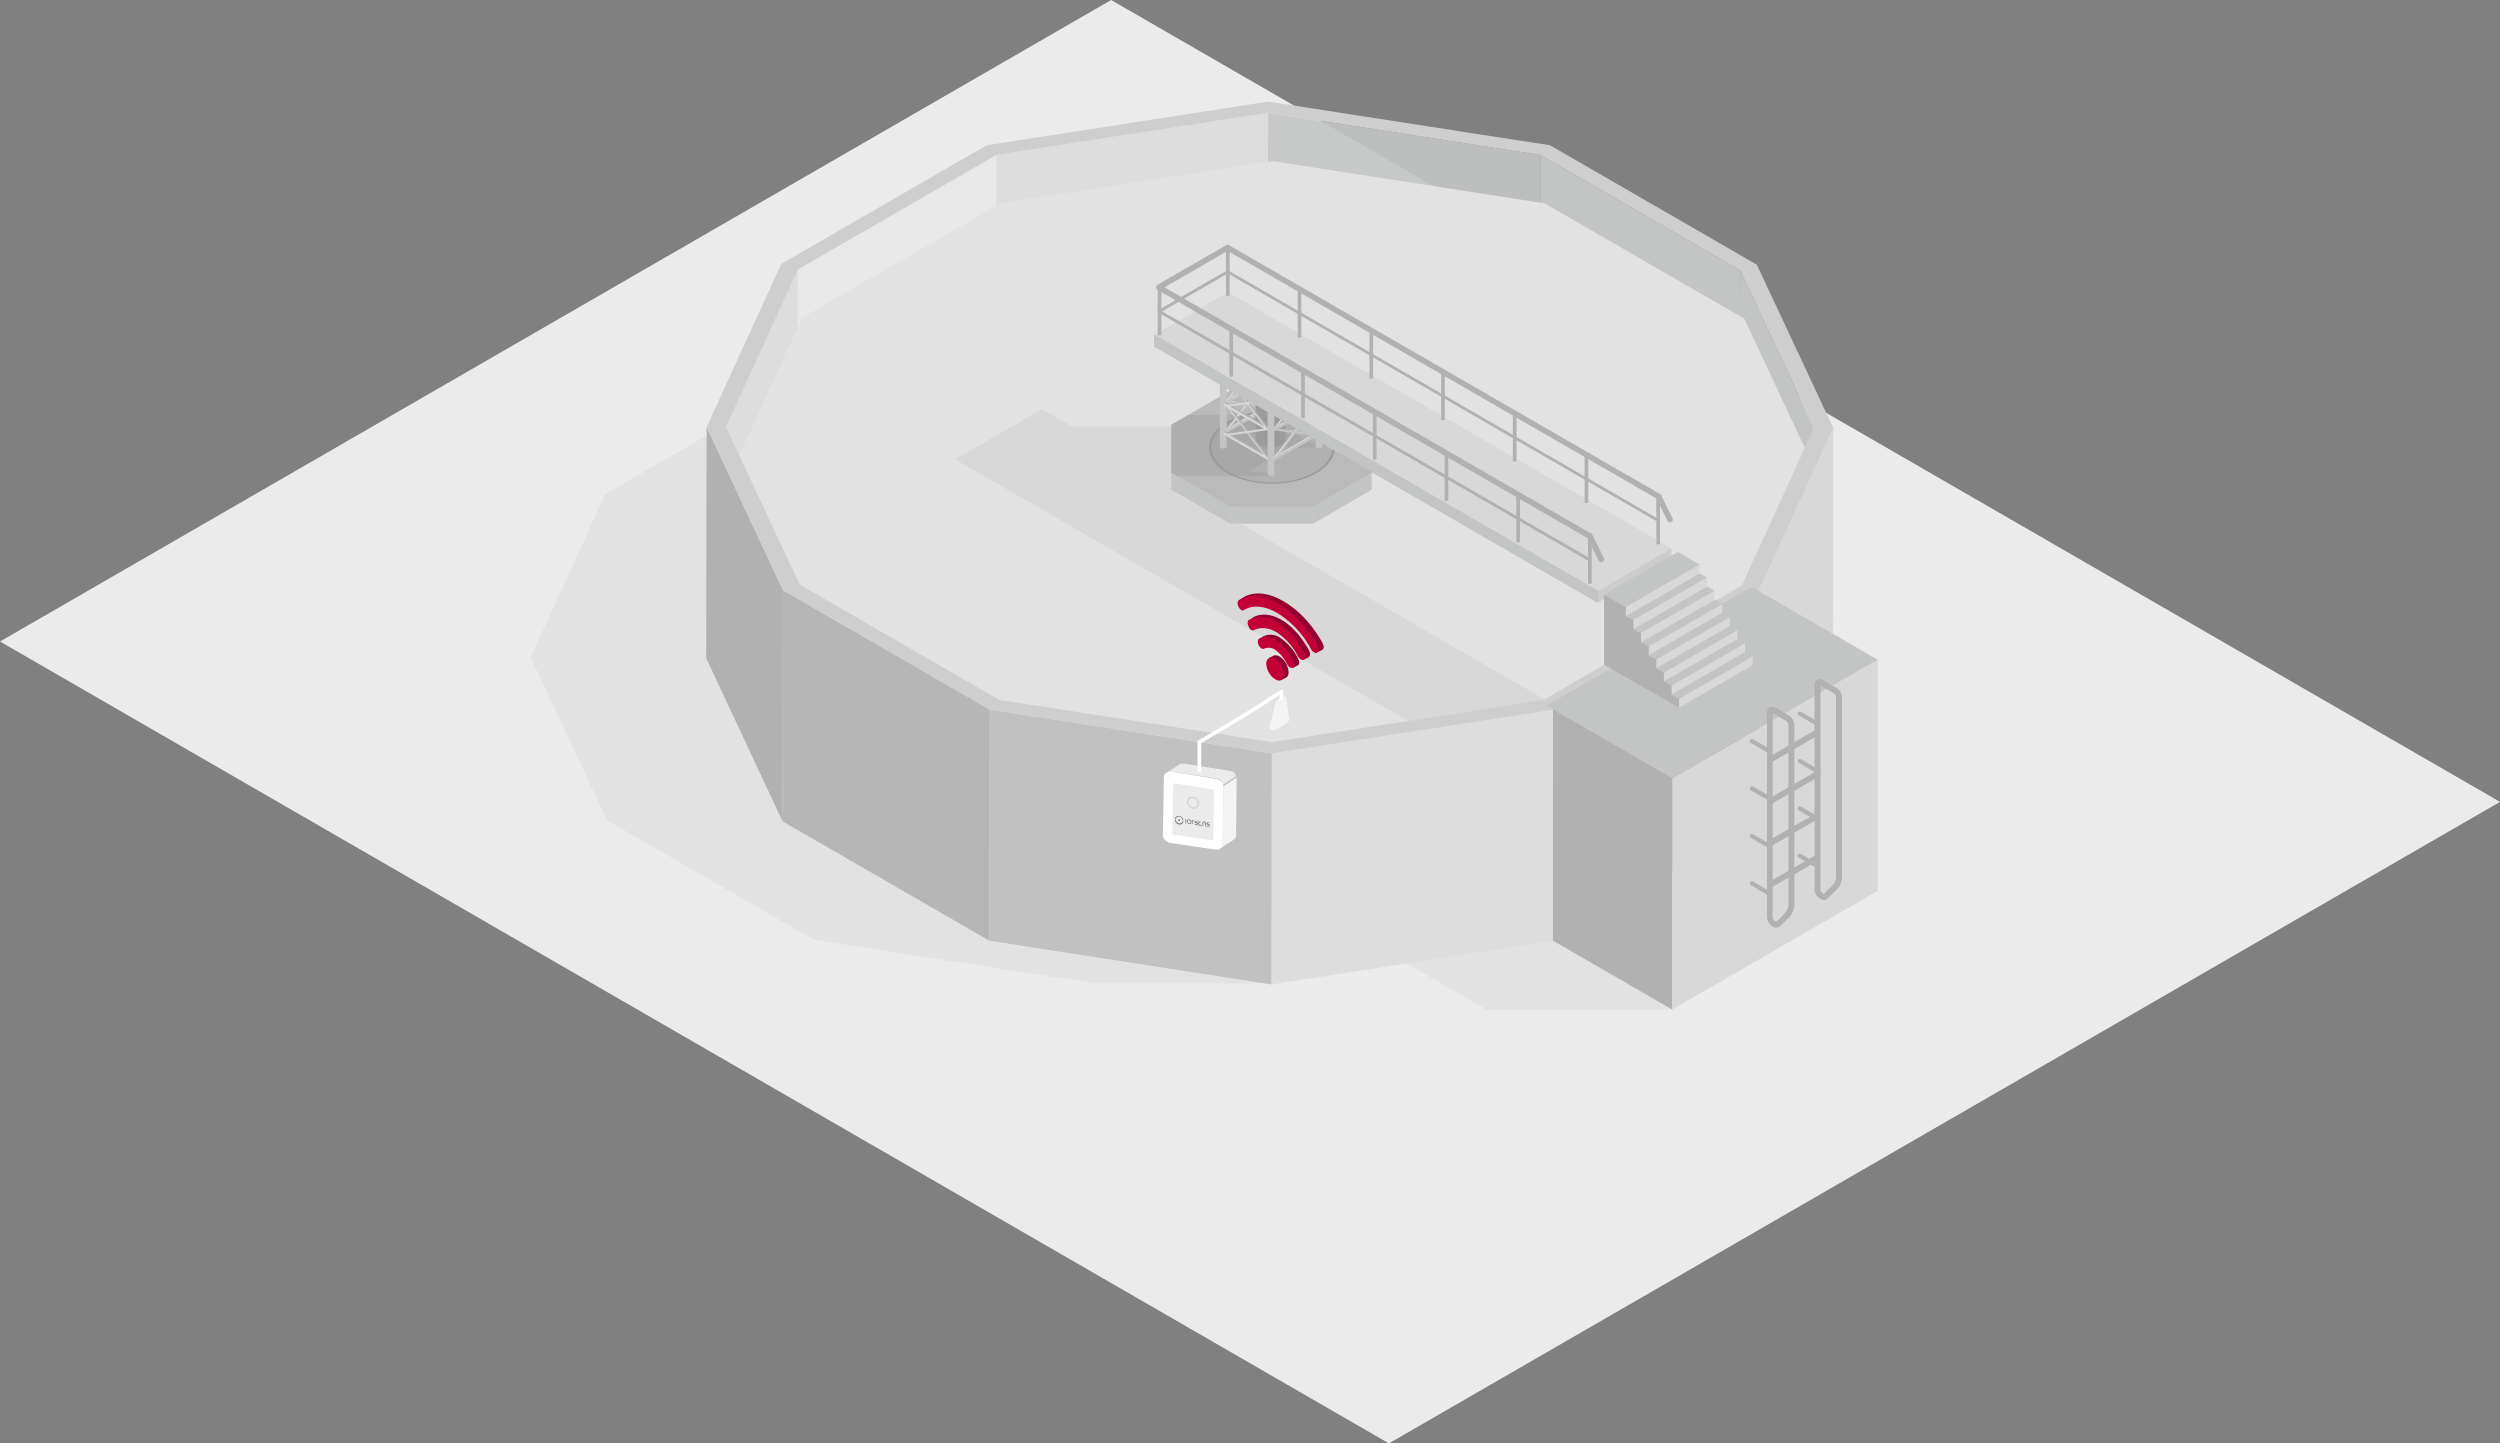 <svg xmlns="http://www.w3.org/2000/svg" viewBox="0 0 669.9 386.77"><rect x="0" y="0" width="669.9" height="386.77" fill="#808080" stroke="none"/><defs><style>.cls-1{fill:#ebebeb;}.cls-2,.cls-9{fill:#b2b1b1;}.cls-2{opacity:0.15;}.cls-3,.cls-5{fill:#c3c4c4;}.cls-3{opacity:0.9;}.cls-4{fill:#ddd;}.cls-6{fill:#e8e8e8;}.cls-7{fill:#e2e2e2;}.cls-8{fill:#d8d8d8;}.cls-10{fill:#aca29d;}.cls-11{fill:#b7b6b6;}.cls-12{fill:#c1c1c1;}.cls-13{fill:#cecece;}.cls-14{fill:#bababa;}.cls-15,.cls-16{fill:#9b9b9b;}.cls-16{opacity:0.4;}.cls-17{fill:#483d53;}.cls-18{fill:#3d3545;}.cls-19{fill:#443b4d;}.cls-20{fill:#ccc;}.cls-21{fill:#920030;}.cls-22{fill:#c20036;}.cls-23{isolation:isolate;}.cls-24{fill:#f4f4f4;}.cls-25{fill:#fff;}.cls-26{fill:#6f6e6e;}</style></defs><g id="Capa_2" data-name="Capa 2"><g id="Capa_1-2" data-name="Capa 1"><polygon class="cls-1" points="297.74 0 0 171.9 372.17 386.77 669.9 214.87 297.74 0"/><g id="_1" data-name="1"><polygon class="cls-2" points="470.76 132.6 415.35 100.61 339.8 88.9 316.25 92.56 292.65 88.9 217.24 100.61 162.18 132.39 142.21 176.11 162.67 219.84 218.09 251.83 293.64 263.54 340.78 263.54 371.14 254.84 398.28 270.51 448.08 270.51 471.26 220.05 491.23 176.33 470.76 132.6"/><polygon class="cls-3" points="412.75 41.53 412.63 71.52 339.7 60.21 339.81 30.21 412.75 41.53"/><polygon class="cls-4" points="339.81 30.21 339.7 60.21 266.86 71.51 266.98 41.52 339.81 30.21"/><polygon class="cls-5" points="466.29 72.44 466.17 102.43 412.63 71.52 412.75 41.53 466.29 72.44"/><polygon class="cls-6" points="266.98 41.52 266.86 71.51 213.68 102.2 213.79 72.21 266.98 41.52"/><polygon class="cls-5" points="486.06 114.65 485.95 144.64 466.17 102.43 466.29 72.44 486.06 114.65"/><polygon class="cls-4" points="213.79 72.21 213.68 102.2 194.4 144.43 194.52 114.44 213.79 72.21"/><path class="cls-7" d="M414.67,200.5l53.19-30.69,19.3-42.21L467.39,85.39,413.85,54.48,340.92,43.16l-72.84,11.3-53.19,30.7-19.27,42.22,19.75,42.23,53.53,30.91,73,11.3,72.8-11.32Z"/><polygon class="cls-8" points="315.47 130.56 320.14 114.27 287.27 114.27 279.2 109.62 255.9 123.07 389.98 200.48 416.16 188.69 315.47 130.56"/><polygon class="cls-8" points="491.23 114.65 491.12 176.58 471.14 220.3 471.26 158.37 491.23 114.65"/><polygon class="cls-9" points="209.81 158.16 209.7 220.09 189.23 176.36 189.35 114.44 209.81 158.16"/><polygon class="cls-10" points="471.26 158.37 471.14 220.3 416.08 252.08 416.2 190.15 471.26 158.37"/><polygon class="cls-11" points="265.23 190.15 265.12 252.08 209.7 220.09 209.81 158.16 265.23 190.15"/><polygon class="cls-4" points="416.2 190.15 416.08 252.08 340.67 263.79 340.78 201.87 416.2 190.15"/><polygon class="cls-12" points="340.78 201.87 340.67 263.79 265.12 252.08 265.23 190.15 340.78 201.87"/><path class="cls-13" d="M491.23,114.65l-20,43.72L416.2,190.15l-75.42,11.72-75.55-11.72-55.41-32-20.47-43.72,20-43.73,55.06-31.78L339.8,27.22l75.55,11.71,55.41,32Zm-77.66,72.9,53.19-30.69,19.3-42.21L466.29,72.44,412.75,41.53,339.81,30.21,267,41.51l-53.19,30.7-19.27,42.23,19.75,42.22,53.53,30.91,73,11.3,72.8-11.32Z"/><polygon class="cls-5" points="367.56 126.71 367.56 131.23 351.88 140.34 351.88 135.82 367.56 126.71"/><polygon class="cls-5" points="329.64 135.81 329.64 140.32 313.86 131.22 313.86 126.7 329.64 135.81"/><polygon class="cls-5" points="351.88 135.82 351.88 140.34 329.64 140.32 329.64 135.81 351.88 135.82"/><polygon class="cls-14" points="367.56 113.81 367.56 126.71 351.88 135.82 329.64 135.81 313.86 126.7 313.86 113.82 329.54 104.71 351.78 104.7 367.56 113.81"/><path class="cls-15" d="M352.75,113c-6.58-3.8-17.29-3.8-23.87,0s-6.58,10,0,13.78,17.29,3.8,23.87,0S359.34,116.83,352.75,113Z"/><path class="cls-9" d="M352.29,126.54c-6.33,3.66-16.62,3.66-22.94,0s-6.33-9.59,0-13.24,16.61-3.65,22.94,0S358.61,122.89,352.29,126.54Z"/><path class="cls-16" d="M340.21,112.29l.64-1.07H318.34l-4.48,2.6V126.7l1.42.82h25.24l.39-1.07h-6l8.94-6.53h9.55l.39-1.06h-2.13S340.29,112.43,340.21,112.29Z"/><polygon class="cls-17" points="339.64 109.02 339.27 108.81 340.1 108.33 340.47 108.54 339.64 109.02"/><polygon class="cls-17" points="339.62 101.24 339.25 101.03 340.08 100.55 340.45 100.76 339.62 101.24"/><polygon class="cls-17" points="339.12 101.17 338.74 100.95 339.25 101.03 339.62 101.24 339.12 101.17"/><polygon class="cls-8" points="334.69 108.33 334.32 108.11 339.27 108.81 339.64 109.02 334.69 108.33"/><polygon class="cls-8" points="334.36 108.28 333.98 108.06 338.58 102.09 338.95 102.31 334.36 108.28"/><polygon class="cls-8" points="329.75 114.73 329.38 114.52 338.6 109.19 338.98 109.41 329.75 114.73"/><polygon class="cls-8" points="329.09 115.12 328.72 114.9 333.65 108.5 334.02 108.71 329.09 115.12"/><polygon class="cls-18" points="327.98 116.44 327.61 116.22 327.61 115.54 327.98 115.76 327.98 116.44"/><polygon class="cls-8" points="327.98 115.76 327.61 115.54 328.72 114.9 329.09 115.12 327.98 115.76"/><polygon class="cls-17" points="339.6 93.46 339.23 93.25 340.06 92.77 340.43 92.98 339.6 93.46"/><polygon class="cls-17" points="334.67 100.55 334.3 100.33 338.74 100.95 339.12 101.17 334.67 100.55"/><polygon class="cls-18" points="334.33 100.5 333.96 100.28 338.56 94.31 338.93 94.53 334.33 100.5"/><polygon class="cls-8" points="329.73 107.63 329.36 107.41 333.98 108.06 334.36 108.28 329.73 107.63"/><polygon class="cls-8" points="329.73 106.95 329.36 106.73 338.58 101.41 338.95 101.63 329.73 106.95"/><polygon class="cls-8" points="329.57 106.68 329.2 106.47 333.63 100.72 334 100.94 329.57 106.68"/><polygon class="cls-8" points="329.07 107.33 328.69 107.12 329.2 106.47 329.57 106.68 329.07 107.33"/><polygon class="cls-18" points="327.96 108.66 327.58 108.44 327.58 107.76 327.95 107.98 327.96 108.66"/><polygon class="cls-8" points="327.95 107.98 327.58 107.76 328.69 107.12 329.07 107.33 327.95 107.98"/><polygon class="cls-17" points="334.64 92.77 334.27 92.56 339.23 93.25 339.6 93.46 334.64 92.77"/><polygon class="cls-17" points="329.71 99.85 329.34 99.64 333.96 100.28 334.33 100.5 329.71 99.85"/><polygon class="cls-17" points="329.71 99.17 329.34 98.96 338.56 93.63 338.93 93.85 329.71 99.17"/><polygon class="cls-18" points="329.04 99.56 328.67 99.34 333.6 92.94 333.98 93.16 329.04 99.56"/><polygon class="cls-17" points="327.93 100.2 327.56 99.98 328.67 99.34 329.04 99.56 327.93 100.2"/><polygon class="cls-18" points="327.94 100.88 327.56 100.66 327.56 99.98 327.93 100.2 327.94 100.88"/><polygon class="cls-17" points="329.69 92.08 329.32 91.86 333.94 92.51 334.31 92.72 329.69 92.08"/><polygon class="cls-17" points="327.91 92.42 327.54 92.21 328.65 91.56 329.02 91.78 327.91 92.42"/><polygon class="cls-18" points="327.91 93.1 327.54 92.89 327.54 92.21 327.91 92.42 327.91 93.1"/><path class="cls-5" d="M339.64,109l-4.95-.69,4.93-6.41.83-.48v-.68l-.83.48-.51-.07-4.44-.62,4.93-6.41.83-.48V93l-.83.48-5-.69L336,91h-.38l-1.34,1.74-4.62-.64,1.9-1.1h-1.18l-.72.42L330,91h-.37l-.62.8-1.11.64v.68l1.11-.64,5,.7L329,99.56l-1.11.64v.68l1.12-.64,4.95.69-4.43,5.75-.5.65L328,108v.68l1.11-.65,4.95.7-4.93,6.41-1.11.64v.68l1.11-.65.67-.38,9.22-5.32.67-.39.82-.48v-.68ZM334.31,93.2l4.62.65-9.22,5.32Zm-4.6,6.65,9.22-5.32-4.6,6Zm4.62,1.13,4.62.65L329.73,107Zm-4.6,6.65,9.22-5.32-4.59,6Zm0,7.1,4.61-6,4.61.65Z"/><g id="Axonometric_Cylinder" data-name="Axonometric Cylinder"><path class="cls-5" d="M326.87,91v28.67a.45.45,0,0,0,.27.37,1.42,1.42,0,0,0,1.27,0,.46.46,0,0,0,.27-.36V91Z"/></g><g id="Axonometric_Cylinder-2" data-name="Axonometric Cylinder"><path class="cls-15" d="M336.46,92.16v25.51a2,2,0,0,0,1.17,1.65,6.23,6.23,0,0,0,5.64,0,2,2,0,0,0,1.17-1.61V92.2Z"/></g><polygon class="cls-9" points="328.8 116.26 329.17 116.05 328.34 115.57 327.97 115.78 328.8 116.26"/><polygon class="cls-9" points="328.82 108.48 329.19 108.27 328.37 107.79 328 108 328.82 108.48"/><polygon class="cls-9" points="329.33 108.41 329.7 108.19 329.19 108.27 328.82 108.48 329.33 108.41"/><polygon class="cls-9" points="333.76 115.57 334.13 115.35 329.17 116.05 328.8 116.26 333.76 115.57"/><polygon class="cls-9" points="334.09 115.52 334.46 115.3 329.86 109.33 329.49 109.55 334.09 115.52"/><polygon class="cls-9" points="338.69 121.97 339.06 121.76 329.84 116.43 329.47 116.65 338.69 121.97"/><polygon class="cls-9" points="339.36 122.36 339.73 122.14 334.8 115.74 334.43 115.95 339.36 122.36"/><polygon class="cls-18" points="340.47 123.68 340.84 123.46 340.84 122.78 340.47 123 340.47 123.68"/><polygon class="cls-9" points="340.47 123 340.84 122.78 339.73 122.14 339.36 122.36 340.47 123"/><polygon class="cls-17" points="328.85 100.7 329.22 100.49 328.39 100.01 328.02 100.23 328.85 100.7"/><polygon class="cls-9" points="333.78 107.79 334.15 107.57 329.7 108.19 329.33 108.41 333.78 107.79"/><polygon class="cls-9" points="334.11 107.74 334.48 107.53 329.88 101.55 329.51 101.77 334.11 107.74"/><polygon class="cls-9" points="338.71 114.87 339.08 114.65 334.46 115.3 334.09 115.52 338.71 114.87"/><polygon class="cls-9" points="338.71 114.19 339.08 113.97 329.86 108.65 329.49 108.87 338.71 114.19"/><polygon class="cls-9" points="338.88 113.92 339.25 113.71 334.82 107.96 334.45 108.17 338.88 113.92"/><polygon class="cls-9" points="339.38 114.58 339.75 114.36 339.25 113.71 338.88 113.92 339.38 114.58"/><polygon class="cls-18" points="340.49 115.9 340.86 115.68 340.86 115 340.49 115.22 340.49 115.9"/><polygon class="cls-9" points="340.49 115.22 340.86 115 339.75 114.36 339.38 114.58 340.49 115.22"/><polygon class="cls-17" points="328.87 92.93 329.24 92.71 328.41 92.23 328.04 92.45 328.87 92.93"/><polygon class="cls-17" points="333.8 100.01 334.17 99.8 329.22 100.49 328.85 100.7 333.8 100.01"/><polygon class="cls-19" points="334.13 99.96 334.5 99.75 329.9 93.78 329.53 93.99 334.13 99.96"/><polygon class="cls-9" points="338.73 107.09 339.11 106.88 334.48 107.53 334.11 107.74 338.73 107.09"/><polygon class="cls-17" points="338.74 106.41 339.11 106.2 329.88 100.87 329.51 101.09 338.74 106.41"/><polygon class="cls-19" points="339.4 106.8 339.77 106.58 334.84 100.18 334.47 100.4 339.4 106.8"/><polygon class="cls-17" points="340.51 107.44 340.88 107.22 339.77 106.58 339.4 106.8 340.51 107.44"/><polygon class="cls-18" points="340.51 108.12 340.88 107.9 340.88 107.22 340.51 107.44 340.51 108.12"/><polygon class="cls-17" points="333.82 92.23 334.19 92.02 329.24 92.71 328.87 92.93 333.82 92.23"/><polygon class="cls-17" points="338.75 99.32 339.13 99.1 334.5 99.75 334.13 99.96 338.75 99.32"/><polygon class="cls-17" points="338.76 98.64 339.13 98.42 329.91 93.1 329.54 93.31 338.76 98.64"/><polygon class="cls-19" points="339.42 99.02 339.79 98.81 334.86 92.4 334.49 92.62 339.42 99.02"/><polygon class="cls-17" points="340.53 99.66 340.9 99.45 339.79 98.81 339.42 99.02 340.53 99.66"/><polygon class="cls-18" points="340.53 100.34 340.9 100.13 340.9 99.45 340.53 99.66 340.53 100.34"/><polygon class="cls-17" points="338.78 91.54 339.15 91.32 334.53 91.97 334.15 92.18 338.78 91.54"/><polygon class="cls-17" points="340.56 91.89 340.93 91.67 339.82 91.03 339.44 91.24 340.56 91.89"/><polygon class="cls-18" points="340.55 92.56 340.93 92.35 340.93 91.67 340.56 91.89 340.55 92.56"/><path class="cls-8" d="M339.24,91h-1.43l1,.56-4.62.64-.93-1.2h-.37l1,1.25-4.95.7-.83-.48v.68l.82.48,4.94,6.4-5,.69-.82-.47v.67l.83.48,4.94,6.41-4.45.62-.51.07L328,108v.68l.83.48,4.94,6.41-5,.69-.83-.48v.68l.83.48.67.39,9.22,5.32.66.39,1.12.64V123l-1.11-.64L334.42,116l5-.7,1.11.65v-.68l-1.11-.64-.5-.66-4.43-5.74,4.95-.7,1.11.64v-.68l-1.11-.64-4.93-6.4,4.95-.7,1.11.64v-.68L339.42,99l-4.93-6.4,4.95-.7,1.11.64v-.67l-1.12-.65Zm-.55,31-9.22-5.32,4.62-.65Zm-4.6-6.45-4.6-6,9.22,5.32Zm4.62-1.33-9.22-5.32,4.62-.65Zm-4.6-6.45-4.6-6,9.22,5.32Zm4.63-1.33-9.23-5.32,4.62-.65ZM334.13,100l-4.6-6,9.23,5.33Zm4.63-1.32-9.22-5.33,4.61-.65Z"/><g id="Axonometric_Cylinder-3" data-name="Axonometric Cylinder"><path class="cls-5" d="M352.54,101.19v18.42a.45.45,0,0,0,.27.37,1.42,1.42,0,0,0,1.27,0,.45.45,0,0,0,.26-.37V102.94C353.74,102.36,353.12,101.79,352.54,101.19Z"/></g><polygon class="cls-17" points="352.44 116.41 352.07 116.19 352.9 115.72 353.27 115.93 352.44 116.41"/><polygon class="cls-17" points="352.42 108.63 352.05 108.41 352.88 107.94 353.25 108.15 352.42 108.63"/><polygon class="cls-17" points="351.91 108.56 351.54 108.34 352.05 108.41 352.42 108.63 351.91 108.56"/><polygon class="cls-8" points="347.49 115.72 347.12 115.5 352.07 116.19 352.44 116.41 347.49 115.72"/><polygon class="cls-8" points="347.15 115.67 346.78 115.45 351.38 109.48 351.75 109.69 347.15 115.67"/><polygon class="cls-8" points="342.55 122.12 342.18 121.91 351.4 116.58 351.77 116.8 342.55 122.12"/><polygon class="cls-8" points="341.89 122.51 341.52 122.29 346.45 115.89 346.82 116.1 341.89 122.51"/><polygon class="cls-18" points="340.78 123.83 340.41 123.61 340.4 122.93 340.78 123.15 340.78 123.83"/><polygon class="cls-8" points="340.78 123.15 340.4 122.93 341.52 122.29 341.89 122.51 340.78 123.15"/><polygon class="cls-17" points="347.47 107.94 347.1 107.72 351.54 108.34 351.91 108.56 347.47 107.94"/><polygon class="cls-18" points="347.13 107.89 346.76 107.67 351.36 101.7 351.73 101.92 347.13 107.89"/><polygon class="cls-8" points="342.53 115.02 342.16 114.8 346.78 115.45 347.15 115.67 342.53 115.02"/><polygon class="cls-8" points="342.53 114.34 342.16 114.12 351.38 108.8 351.75 109.02 342.53 114.34"/><polygon class="cls-8" points="342.37 114.07 342 113.86 346.43 108.11 346.8 108.32 342.37 114.07"/><polygon class="cls-8" points="341.87 114.72 341.49 114.51 342 113.86 342.37 114.07 341.87 114.72"/><polygon class="cls-18" points="340.76 116.05 340.38 115.83 340.38 115.15 340.75 115.37 340.76 116.05"/><polygon class="cls-8" points="340.75 115.37 340.38 115.15 341.49 114.51 341.87 114.72 340.75 115.37"/><polygon class="cls-17" points="342.51 107.24 342.14 107.03 346.76 107.67 347.13 107.89 342.51 107.24"/><polygon class="cls-17" points="342.51 106.56 342.14 106.35 351.36 101.02 351.73 101.24 342.51 106.56"/><polygon class="cls-18" points="341.84 106.95 341.47 106.73 346.4 100.33 346.77 100.55 341.84 106.95"/><polygon class="cls-17" points="340.73 107.59 340.36 107.37 341.47 106.73 341.84 106.95 340.73 107.59"/><polygon class="cls-18" points="340.73 108.27 340.36 108.05 340.36 107.37 340.73 107.59 340.73 108.27"/><polygon class="cls-17" points="342.49 99.47 342.12 99.25 346.74 99.9 347.11 100.11 342.49 99.47"/><polygon class="cls-17" points="340.71 99.81 340.34 99.6 341.45 98.95 341.82 99.17 340.71 99.81"/><polygon class="cls-18" points="340.71 100.49 340.34 100.28 340.34 99.6 340.71 99.81 340.71 100.49"/><polygon class="cls-17" points="340.69 92.03 340.32 91.82 341.43 91.18 341.8 91.39 340.69 92.03"/><polygon class="cls-18" points="340.69 92.71 340.32 92.5 340.32 91.82 340.69 92.03 340.69 92.71"/><path class="cls-5" d="M352.44,116.41l-4.95-.69,4.93-6.41.83-.48v-.68l-.83.48-.51-.07-4.44-.62,4.93-6.41.3-.17c-.17-.17-.31-.36-.48-.53l-4.78-.67,1.95-2.52-.2-.22-2.08,2.69-4.62-.64,5.7-3.3c-.12-.15-.23-.32-.35-.47l-5.35,3.09,3.89-5.05-.18-.25-4.38,5.68-1.11.64v.68l1.11-.64,5,.7-4.94,6.4-1.11.64v.68l1.12-.64,4.95.69-4.43,5.75-.5.65-1.12.65v.68l1.11-.65,4.95.7-4.93,6.41-1.11.64v.68l1.11-.65.67-.38,9.22-5.32.67-.39.82-.48v-.68Zm-5.33-15.82,4.62.65-9.22,5.32Zm-4.6,6.65,9.22-5.32-4.6,6Zm4.62,1.13,4.62.65-9.22,5.32Zm-4.6,6.65,9.22-5.32-4.6,6Zm0,7.1,4.61-6,4.61.65Z"/><g id="Axonometric_Cylinder-4" data-name="Axonometric Cylinder"><path class="cls-5" d="M339.67,91V127a.45.45,0,0,0,.27.37,1.42,1.42,0,0,0,1.27,0,.45.45,0,0,0,.26-.37V91Z"/></g><g id="Axonometric_Cube" data-name="Axonometric Cube"><polygon id="Cube_face_-_left" data-name="Cube face - left" class="cls-9" points="428.15 158.3 309.32 89.69 309.32 92.85 428.15 161.46 428.15 158.3"/><polygon id="Cube_face_-_right" data-name="Cube face - right" class="cls-20" points="447.87 150.07 428.15 161.46 428.15 158.3 447.87 146.91 447.87 150.07"/><polygon id="Cube_face_-_top" data-name="Cube face - top" class="cls-8" points="428.15 158.3 309.32 89.69 329.05 78.3 447.87 146.91 428.15 158.3"/></g><g id="Axonometric_Cube-2" data-name="Axonometric Cube"><polygon id="Cube_face_-_left-2" data-name="Cube face - left" class="cls-9" points="448.08 270.51 416.2 252.11 416.2 190.15 448.08 208.56 448.08 270.51"/><polygon id="Cube_face_-_right-2" data-name="Cube face - right" class="cls-8" points="503.13 238.73 448.08 270.51 448.08 208.56 503.13 176.77 503.13 238.73"/><polygon id="Cube_face_-_top-2" data-name="Cube face - top" class="cls-5" points="448.08 208.56 414.34 189.08 469.39 157.29 503.13 176.77 448.08 208.56"/></g><path class="cls-21" d="M341.52,175.61h0a2.06,2.06,0,0,1,1.41.35,5.29,5.29,0,0,1,2.35,4.22,1.78,1.78,0,0,1-.49,1.28h0a1.9,1.9,0,0,1-.69.36l-.85.44L340,176.34l.94-.47a1.14,1.14,0,0,1,.54-.26"/><path class="cls-21" d="M338.55,170.49a4.52,4.52,0,0,1,4.5.43,14.21,14.21,0,0,1,4.77,5.53c.48.9.36,1.83-.25,1.93l-.31.17-.84.44-5-6a2.87,2.87,0,0,0-1.51.26c-.38.18-.92-.11-1.31-.7h0c-.14-.21-.25-.44.13-.94l-1.43-.34Z"/><path class="cls-21" d="M335.93,165.34c1.31-.66,3.82-1.25,7.26.64,3.76,2.08,6.3,6,7.53,8.22.48.88.37,1.82-.22,2,0,0-.36.2-.41.2l-.89.47-3.93-5.65-5.55-3.57a5.38,5.38,0,0,0-2.66.58c-.39.2-.95-.11-1.33-.74h0l0,0-.36,0-.69-1.22.73-.53Z"/><path class="cls-21" d="M332,160.89l1-.71c1.46-.94,4.93-2.33,10.39.64l.17.09c5.76,3.2,9.28,8.58,10.79,11.35.38.69.47,1.29.18,1.66l-.29.27-.17.09a1.84,1.84,0,0,1-.4.19l-1,.48-1.62-2.36-6.72-8.14-3.83-2.19a7.29,7.29,0,0,0-6.19.53c-.37.23-.93,0-1.31-.66h0a2.25,2.25,0,0,1-.34-.92Z"/><path class="cls-22" d="M332,162.83c.38.61.93.89,1.29.66,1.19-.75,4.15-1.94,8.84.7l.14.08a24.93,24.93,0,0,1,9,9.63c.39.71,1,1.15,1.5,1h0c.6-.14.71-1.08.23-2-1.49-2.75-5-8.09-10.63-11.3l-.17-.09c-5.38-3-8.8-1.6-10.24-.68-.44.29-.43,1.2,0,1.94Z"/><path class="cls-22" d="M334.65,168.13c.37.62.92.94,1.31.74,1-.51,3.11-1.15,6,.48l.11.06a16.72,16.72,0,0,1,5.71,6.42c.37.69,1,1.12,1.44,1s.69-1.07.22-2c-1.22-2.23-3.72-6.09-7.42-8.16s-6.12-1.21-7.35-.55c-.47.26-.47,1.17,0,1.94Z"/><path class="cls-22" d="M346.31,179h0c.59-.11.71-1,.24-1.92a14.18,14.18,0,0,0-4.7-5.51,4.43,4.43,0,0,0-4.43-.44c-.51.25-.49,1.24,0,2h0c.38.59.92.88,1.29.7a3.08,3.08,0,0,1,3,.3,10.14,10.14,0,0,1,3.16,3.81c.35.67.93,1.09,1.37,1"/><path class="cls-22" d="M339.31,177.79a5.31,5.31,0,0,0,2.28,4.16c1.32.85,2.43.32,2.48-1.17a5.31,5.31,0,0,0-2.32-4.2c-1.31-.8-2.39-.26-2.44,1.21"/><g class="cls-23"><polygon class="cls-5" points="447.88 186.11 467.61 174.72 469.65 175.9 449.92 187.29 447.88 186.11"/><polygon class="cls-8" points="449.92 187.29 469.65 175.9 469.64 178.24 449.91 189.63 449.92 187.29"/><polygon class="cls-5" points="445.85 182.59 465.57 171.2 467.61 172.38 447.88 183.77 445.85 182.59"/><polygon class="cls-8" points="447.88 183.77 467.61 172.38 467.61 174.72 447.88 186.11 447.88 183.77"/><polygon class="cls-5" points="443.81 179.07 463.54 167.68 465.58 168.86 445.85 180.25 443.81 179.07"/><polygon class="cls-8" points="445.85 180.25 465.58 168.86 465.57 171.2 445.85 182.59 445.85 180.25"/><polygon class="cls-5" points="441.78 175.56 461.5 164.17 463.54 165.35 443.81 176.74 441.78 175.56"/><polygon class="cls-8" points="443.81 176.74 463.54 165.35 463.54 167.68 443.81 179.07 443.81 176.74"/><polygon class="cls-8" points="441.78 173.22 461.51 161.83 461.5 164.17 441.78 175.56 441.78 173.22"/><polygon class="cls-5" points="439.74 172.04 459.47 160.65 461.51 161.83 441.78 173.22 439.74 172.04"/><polygon class="cls-5" points="437.7 168.52 457.43 157.13 459.48 158.31 439.75 169.7 437.7 168.52"/><polygon class="cls-8" points="439.75 169.7 459.48 158.31 459.47 160.65 439.74 172.04 439.75 169.7"/><polygon class="cls-5" points="435.67 165.01 455.4 153.62 457.44 154.79 437.71 166.19 435.67 165.01"/><polygon class="cls-8" points="437.71 166.19 457.44 154.79 457.43 157.13 437.7 168.52 437.71 166.19"/><polygon class="cls-8" points="435.68 162.67 455.41 151.28 455.4 153.62 435.67 165.01 435.68 162.67"/><polygon class="cls-5" points="429.83 159.29 449.56 147.9 455.41 151.28 435.68 162.67 429.83 159.29"/></g><polygon class="cls-9" points="447.88 186.11 447.88 183.77 445.85 182.59 445.85 180.25 443.81 179.07 443.81 176.74 441.78 175.56 441.78 173.22 439.74 172.04 439.75 169.7 437.7 168.52 437.71 166.19 435.67 165.01 435.68 162.67 429.83 159.29 429.83 178.11 449.91 189.63 449.92 187.29 447.88 186.11"/><path class="cls-9" d="M487,194.54a.55.55,0,0,1-.28-.07L482,191.71a.56.56,0,0,1-.21-.77.57.57,0,0,1,.78-.21l4.77,2.75a.57.57,0,0,1,.2.78A.55.55,0,0,1,487,194.54Z"/><path class="cls-9" d="M487,207.25a.57.57,0,0,1-.28-.08L482,204.42a.57.57,0,0,1-.21-.78.58.58,0,0,1,.78-.21l4.77,2.76a.57.57,0,0,1,.2.78A.55.55,0,0,1,487,207.25Z"/><path class="cls-9" d="M487,220a.57.57,0,0,1-.28-.08L482,217.13a.57.57,0,0,1-.21-.78.58.58,0,0,1,.78-.21l4.77,2.75a.57.57,0,0,1,.2.78A.56.56,0,0,1,487,220Z"/><path class="cls-9" d="M487,232.66a.55.55,0,0,1-.28-.07L482,229.84a.57.57,0,1,1,.57-1l4.77,2.75a.57.57,0,0,1,.2.78A.55.55,0,0,1,487,232.66Z"/><path class="cls-9" d="M474.23,201.93a.55.55,0,0,1-.28-.07l-4.77-2.76a.57.57,0,1,1,.57-1l4.77,2.75a.57.57,0,0,1-.29,1.06Z"/><path class="cls-9" d="M474.23,214.64a.57.57,0,0,1-.28-.08l-4.77-2.75A.57.57,0,0,1,469,211a.58.58,0,0,1,.78-.21l4.77,2.76a.57.57,0,0,1-.29,1.06Z"/><path class="cls-9" d="M474.23,227.35a.57.57,0,0,1-.28-.08l-4.77-2.75a.57.57,0,0,1-.21-.78.58.58,0,0,1,.78-.21l4.77,2.75a.58.58,0,0,1,.21.78A.59.59,0,0,1,474.23,227.35Z"/><path class="cls-9" d="M474.23,240.05A.55.55,0,0,1,474,240l-4.77-2.76a.56.56,0,0,1-.21-.77.57.57,0,0,1,.78-.21l4.77,2.75a.57.57,0,0,1-.29,1.06Z"/><path class="cls-9" d="M488.75,241.16a1.79,1.79,0,0,1-.69-.15,3.16,3.16,0,0,1-1.83-2.65v-54.9a1.43,1.43,0,0,1,.68-1.28,1.66,1.66,0,0,1,1.67.11l3.44,2a3.19,3.19,0,0,1,1.55,2.51V234.6a5.07,5.07,0,0,1-1.36,3.74l-2.51,2.44A1.31,1.31,0,0,1,488.75,241.16Zm-.92-57.47v54.67a1.54,1.54,0,0,0,.93,1.2l2.33-2.36a3.52,3.52,0,0,0,.88-2.6V186.78a1.58,1.58,0,0,0-.75-1.12Z"/><path class="cls-9" d="M474.35,204.33a.82.82,0,0,1-.69-.4.8.8,0,0,1,.29-1.09l12.57-7.26a.8.8,0,1,1,.8,1.38l-12.57,7.26A.83.83,0,0,1,474.35,204.33Z"/><path class="cls-9" d="M474.35,215.51a.8.8,0,0,1-.69-.4A.79.79,0,0,1,474,214l12.57-7.26a.8.8,0,1,1,.8,1.38l-12.57,7.25A.73.73,0,0,1,474.35,215.51Z"/><path class="cls-9" d="M474.35,226.7a.82.82,0,0,1-.69-.4.8.8,0,0,1,.29-1.09L486.52,218a.8.8,0,0,1,.8,1.38l-12.57,7.26A.83.83,0,0,1,474.35,226.7Z"/><path class="cls-9" d="M474.35,237.88a.8.8,0,0,1-.4-1.49l12.57-7.25a.79.79,0,1,1,.8,1.37l-12.57,7.26A.73.73,0,0,1,474.35,237.88Z"/><path class="cls-9" d="M476,248.55a1.79,1.79,0,0,1-.69-.15,3.16,3.16,0,0,1-1.83-2.65v-54.9a1.43,1.43,0,0,1,.68-1.28,1.64,1.64,0,0,1,1.67.11l3.44,2a3.19,3.19,0,0,1,1.55,2.51V242a5.07,5.07,0,0,1-1.36,3.74l-2.51,2.44A1.31,1.31,0,0,1,476,248.55ZM475,191.08v54.67A1.54,1.54,0,0,0,476,247l2.33-2.36a3.53,3.53,0,0,0,.89-2.6V194.17a1.65,1.65,0,0,0-.75-1.13Z"/><g id="Axonometric_Cylinder-5" data-name="Axonometric Cylinder"><ellipse id="Cylinder_face" data-name="Cylinder face" class="cls-18" cx="329.01" cy="66.53" rx="0.5" ry="0.29"/><path id="Cylinder_body" data-name="Cylinder body" class="cls-9" d="M329.51,66.52V79.05a.25.25,0,0,1-.15.21.78.78,0,0,1-.7,0c-.1-.06-.15-.13-.15-.2V66.53c0,.07.05.14.15.2a.78.78,0,0,0,.7,0A.25.25,0,0,0,329.51,66.52Z"/></g><g id="Axonometric_Cylinder-6" data-name="Axonometric Cylinder"><path id="Cylinder_face-2" data-name="Cylinder face" class="cls-18" d="M348.58,77.82a.75.75,0,0,1-.71,0,.21.21,0,0,1,0-.4.81.81,0,0,1,.71,0A.21.21,0,0,1,348.58,77.82Z"/><path id="Cylinder_body-2" data-name="Cylinder body" class="cls-9" d="M348.72,77.62V90.15c0,.07,0,.15-.14.21a.81.81,0,0,1-.71,0,.26.26,0,0,1-.14-.21V77.62a.23.23,0,0,0,.14.2.75.75,0,0,0,.71,0A.21.21,0,0,0,348.72,77.62Z"/></g><g id="Axonometric_Cylinder-7" data-name="Axonometric Cylinder"><path id="Cylinder_face-3" data-name="Cylinder face" class="cls-18" d="M367.8,88.92a.81.81,0,0,1-.71,0c-.19-.11-.19-.29,0-.41a.81.81,0,0,1,.71,0C368,88.63,368,88.81,367.8,88.92Z"/><path id="Cylinder_body-3" data-name="Cylinder body" class="cls-9" d="M367.94,88.71v12.53a.24.24,0,0,1-.14.21.81.81,0,0,1-.71,0,.25.25,0,0,1-.14-.2V88.72a.26.26,0,0,0,.14.2.81.81,0,0,0,.71,0A.24.24,0,0,0,367.94,88.71Z"/></g><g id="Axonometric_Cylinder-8" data-name="Axonometric Cylinder"><ellipse id="Cylinder_face-4" data-name="Cylinder face" class="cls-18" cx="386.66" cy="99.81" rx="0.5" ry="0.29"/><path id="Cylinder_body-4" data-name="Cylinder body" class="cls-9" d="M387.16,99.81v12.53a.26.26,0,0,1-.14.21.81.81,0,0,1-.71,0,.26.26,0,0,1-.14-.2V99.82a.26.26,0,0,0,.14.2.81.81,0,0,0,.71,0A.28.28,0,0,0,387.16,99.81Z"/></g><g id="Axonometric_Cylinder-9" data-name="Axonometric Cylinder"><path id="Cylinder_face-5" data-name="Cylinder face" class="cls-18" d="M406.23,111.11a.78.78,0,0,1-.7,0c-.2-.11-.2-.29,0-.4a.73.73,0,0,1,.7,0C406.43,110.82,406.43,111,406.23,111.11Z"/><path id="Cylinder_body-5" data-name="Cylinder body" class="cls-9" d="M406.38,110.91v12.53a.24.24,0,0,1-.15.2.78.78,0,0,1-.7,0,.24.24,0,0,1-.15-.2V110.91a.24.24,0,0,0,.15.2.78.78,0,0,0,.7,0C406.33,111.05,406.38,111,406.38,110.91Z"/></g><g id="Axonometric_Cylinder-10" data-name="Axonometric Cylinder"><path id="Cylinder_face-6" data-name="Cylinder face" class="cls-18" d="M425.45,122.21a.78.78,0,0,1-.7,0c-.2-.12-.2-.3,0-.41a.78.78,0,0,1,.7,0C425.65,121.91,425.65,122.09,425.45,122.21Z"/><path id="Cylinder_body-6" data-name="Cylinder body" class="cls-9" d="M425.6,122v12.53a.25.25,0,0,1-.15.21.78.78,0,0,1-.7,0c-.1-.06-.15-.13-.15-.2V122c0,.07,0,.14.15.2a.78.78,0,0,0,.7,0A.25.25,0,0,0,425.6,122Z"/></g><g id="Axonometric_Cylinder-11" data-name="Axonometric Cylinder"><path id="Cylinder_face-7" data-name="Cylinder face" class="cls-18" d="M444.67,133.3a.78.78,0,0,1-.7,0c-.2-.11-.2-.29,0-.4a.73.73,0,0,1,.7,0A.21.21,0,0,1,444.67,133.3Z"/><path id="Cylinder_body-7" data-name="Cylinder body" class="cls-9" d="M444.82,133.1v12.53a.24.24,0,0,1-.15.2.73.73,0,0,1-.7,0,.23.23,0,0,1-.15-.2V133.1a.24.24,0,0,0,.15.2.78.78,0,0,0,.7,0A.24.24,0,0,0,444.82,133.1Z"/></g><g id="Axonometric_Cylinder-12" data-name="Axonometric Cylinder"><path id="Cylinder_face-8" data-name="Cylinder face" class="cls-18" d="M311.06,77.29a.73.73,0,0,1-.7,0c-.2-.11-.2-.29,0-.4a.78.78,0,0,1,.7,0C311.26,77,311.26,77.18,311.06,77.29Z"/><path id="Cylinder_body-8" data-name="Cylinder body" class="cls-9" d="M311.21,77.09V89.62a.24.24,0,0,1-.15.2.73.73,0,0,1-.7,0,.23.23,0,0,1-.15-.2V77.09a.23.23,0,0,0,.15.2.73.73,0,0,0,.7,0A.24.24,0,0,0,311.21,77.09Z"/></g><g id="Axonometric_Cylinder-13" data-name="Axonometric Cylinder"><ellipse id="Cylinder_face-9" data-name="Cylinder face" class="cls-18" cx="329.93" cy="88.19" rx="0.5" ry="0.29"/><path id="Cylinder_body-9" data-name="Cylinder body" class="cls-9" d="M330.43,88.18v12.53a.25.25,0,0,1-.15.21.78.78,0,0,1-.7,0c-.1-.06-.15-.13-.15-.2V88.19c0,.07.05.14.15.2a.78.78,0,0,0,.7,0A.25.25,0,0,0,330.43,88.18Z"/></g><g id="Axonometric_Cylinder-14" data-name="Axonometric Cylinder"><ellipse id="Cylinder_face-10" data-name="Cylinder face" class="cls-18" cx="349.15" cy="99.28" rx="0.5" ry="0.29"/><path id="Cylinder_body-10" data-name="Cylinder body" class="cls-9" d="M349.64,99.28v12.53c0,.07,0,.15-.14.21a.81.81,0,0,1-.71,0,.26.26,0,0,1-.14-.2V99.28a.23.23,0,0,0,.14.2.75.75,0,0,0,.71,0A.21.21,0,0,0,349.64,99.28Z"/></g><g id="Axonometric_Cylinder-15" data-name="Axonometric Cylinder"><path id="Cylinder_face-11" data-name="Cylinder face" class="cls-18" d="M368.72,110.58a.81.81,0,0,1-.71,0c-.19-.11-.19-.29,0-.41a.81.81,0,0,1,.71,0C368.91,110.29,368.91,110.47,368.72,110.58Z"/><path id="Cylinder_body-11" data-name="Cylinder body" class="cls-9" d="M368.86,110.37v12.54a.24.24,0,0,1-.14.2.81.81,0,0,1-.71,0,.25.25,0,0,1-.14-.2V110.38a.26.26,0,0,0,.14.2.81.81,0,0,0,.71,0A.24.24,0,0,0,368.86,110.37Z"/></g><g id="Axonometric_Cylinder-16" data-name="Axonometric Cylinder"><ellipse id="Cylinder_face-12" data-name="Cylinder face" class="cls-18" cx="387.58" cy="121.47" rx="0.5" ry="0.29"/><path id="Cylinder_body-12" data-name="Cylinder body" class="cls-9" d="M388.08,121.47V134a.25.25,0,0,1-.15.21.78.78,0,0,1-.7,0,.24.24,0,0,1-.14-.2V121.48a.24.24,0,0,0,.14.2.78.78,0,0,0,.7,0A.27.27,0,0,0,388.08,121.47Z"/></g><g id="Axonometric_Cylinder-17" data-name="Axonometric Cylinder"><path id="Cylinder_face-13" data-name="Cylinder face" class="cls-18" d="M407.15,132.77a.78.78,0,0,1-.7,0c-.2-.11-.2-.29,0-.4a.73.73,0,0,1,.7,0C407.35,132.48,407.35,132.66,407.15,132.77Z"/><path id="Cylinder_body-13" data-name="Cylinder body" class="cls-9" d="M407.3,132.57V145.1a.24.24,0,0,1-.15.2.78.78,0,0,1-.7,0,.24.24,0,0,1-.15-.2V132.57a.24.24,0,0,0,.15.2.78.78,0,0,0,.7,0C407.25,132.71,407.3,132.64,407.3,132.57Z"/></g><g id="Axonometric_Cylinder-18" data-name="Axonometric Cylinder"><path id="Cylinder_face-14" data-name="Cylinder face" class="cls-18" d="M426.37,143.87a.78.78,0,0,1-.7,0,.22.22,0,0,1,0-.41.78.78,0,0,1,.7,0A.22.22,0,0,1,426.37,143.87Z"/><path id="Cylinder_body-14" data-name="Cylinder body" class="cls-9" d="M426.52,143.66v12.53a.25.25,0,0,1-.15.21.78.78,0,0,1-.7,0c-.1-.06-.15-.13-.15-.2V143.67c0,.07.05.14.15.2a.78.78,0,0,0,.7,0A.25.25,0,0,0,426.52,143.66Z"/></g><path class="cls-9" d="M425.75,150.3a.34.34,0,0,1-.19-.05L310.39,83.76a.39.39,0,0,1,0-.67l18.37-10.6a.37.37,0,0,1,.38,0L444.27,139a.38.38,0,1,1-.38.66L329,73.27l-17.6,10.16L426,149.59a.39.39,0,0,1,.14.52A.4.4,0,0,1,425.75,150.3Z"/><path class="cls-9" d="M447.5,140a.76.76,0,0,1-.69-.43l-2.95-6L328.58,67a.76.76,0,0,1-.28-1,.77.77,0,0,1,1.05-.28l115.48,66.67a.82.82,0,0,1,.31.33l3.05,6.21a.79.79,0,0,1-.35,1A.84.84,0,0,1,447.5,140Z"/><path class="cls-9" d="M429.07,150.65a.77.77,0,0,1-.69-.43l-2.95-6L310.15,77.65a.75.75,0,0,1-.38-.66.76.76,0,0,1,.38-.67l18.43-10.63a.76.76,0,0,1,1.05.28.77.77,0,0,1-.28,1L312.07,77,426.4,143a.8.8,0,0,1,.31.32l3.05,6.22a.78.78,0,0,1-.35,1A.84.84,0,0,1,429.07,150.65Z"/></g><polygon id="Cube_face_-_left-3" data-name="Cube face - left" class="cls-5" points="428.15 158.3 309.32 89.69 309.32 92.85 428.15 161.46 428.15 158.3"/><g id="_5" data-name="5"><g class="cls-23"><path class="cls-24" d="M327.64,226.26l.18-15.58,3.55-2.31-.15,15.52a1.29,1.29,0,0,1-.6,1.09L327,227.35A1.33,1.33,0,0,0,327.64,226.26Z"/><path class="cls-1" d="M316.12,204.76h0l.1-.07.11-.05.07,0h0l.13,0,.13,0h.08l.08,0h.42l.29,0,11.78,1.89a2.36,2.36,0,0,1,.38.1l.12,0,.18.07.07,0,.07,0,.08,0,.16.1.05,0,0,0,.05,0,.12.1.1.09h0l.08.08.08.1.08.09h0a1,1,0,0,1,.08.11l.09.17,0,0,0,0a.88.88,0,0,1,.05.15l0,.1a.06.06,0,0,0,0,0s0,0,0,0a1.23,1.23,0,0,1,0,.27l-3.55,2.31a1.65,1.65,0,0,0,0-.32s0,0,0-.05-.06-.19-.1-.29l0,0a1.52,1.52,0,0,0-.17-.3h0a2.09,2.09,0,0,0-.24-.28h0a2.15,2.15,0,0,0-.28-.23l0,0a1.75,1.75,0,0,0-.29-.18l-.07,0-.26-.11-.11,0a2.66,2.66,0,0,0-.38-.1L314,206.81l-.38,0h-.07l-.34,0h0a1.78,1.78,0,0,0-.33.09h0a1.68,1.68,0,0,0-.3.15Z"/></g><path class="cls-25" d="M311.88,208.15c0-.92.95-1.52,2.08-1.34l11.85,1.89a2.26,2.26,0,0,1,2,2l-.18,15.58c0,.93-.94,1.54-2.07,1.37l-11.95-1.79a2.26,2.26,0,0,1-2-2Z"/><polygon class="cls-1" points="314.14 223.57 314.38 209.88 325.31 211.61 325.14 225.24 314.14 223.57 314.14 223.57"/></g><path class="cls-24" d="M345.5,192.81s-.27,1.12-2.59,2.18c-2.75,1.32-2.75.12-2.75.12l1.63-6.92,2.8-1.39Z"/><path class="cls-24" d="M344.59,186.8c.08.2-.25.62-.85,1-.81.52-1.8.79-1.93.44s.69-1,1.56-1.38C344,186.6,344.5,186.59,344.59,186.8Z"/><path class="cls-25" d="M321.38,206.89a.5.5,0,0,1-.5-.5v-7.53a.5.5,0,0,1,.24-.43l13.05-7.78,8.92-5.75a.5.5,0,0,1,.77.42v1.77s0,.16-.42.41a1.58,1.58,0,0,1-.58.21v-1.48l-8.16,5.27-12.82,7.64v7.25A.5.5,0,0,1,321.38,206.89Z"/><path class="cls-26" d="M317.78,219.48a.06.06,0,0,1,.06,0,.09.09,0,0,1,0,.07v1.1l-.18,0v-1.11a.09.09,0,0,1,0-.06A.07.07,0,0,1,317.78,219.48Zm.88.12a.73.73,0,0,1,.24.07,1.56,1.56,0,0,1,.2.16.74.74,0,0,1,.13.21.64.64,0,0,1,0,.24.46.46,0,0,1,0,.23.52.52,0,0,1-.13.17.44.44,0,0,1-.19.1.65.65,0,0,1-.24,0,.78.78,0,0,1-.24-.09.7.7,0,0,1-.19-.15,1.28,1.28,0,0,1-.14-.21.69.69,0,0,1-.05-.24.59.59,0,0,1,.05-.23.5.5,0,0,1,.32-.27A.49.49,0,0,1,318.66,219.6Zm0,1a.33.33,0,0,0,.17,0,.24.24,0,0,0,.13-.07.27.27,0,0,0,.09-.12.41.41,0,0,0,0-.16.55.55,0,0,0,0-.17.42.42,0,0,0-.09-.14l-.14-.11a.49.49,0,0,0-.17-.06h-.16a.32.32,0,0,0-.14.08.27.27,0,0,0-.09.12.38.38,0,0,0,0,.16.45.45,0,0,0,0,.16.56.56,0,0,0,.1.15.47.47,0,0,0,.13.11A.48.48,0,0,0,318.67,220.61Zm.7-.92.56.07.06,0a.08.08,0,0,1,0,.06.08.08,0,0,1,0,0s0,0-.06,0l-.2,0,0,1-.18,0v-1l-.19,0a.09.09,0,0,1-.06,0,.09.09,0,0,1,0-.06.14.14,0,0,1,0-.06Zm1.12.64.13,0a.24.24,0,0,1,.14.05.34.34,0,0,1,.12.09.57.57,0,0,1,.08.13.34.34,0,0,1,0,.28.39.39,0,0,1-.08.1.27.27,0,0,1-.12.06.25.25,0,0,1-.15,0l-.45-.06v-.18l.46.06h.07l.07,0s0,0,0-.06a.15.15,0,0,0,0-.07.19.19,0,0,0,0-.07l0-.06-.06,0-.07,0-.12,0h-.06l-.12-.06a.38.38,0,0,1-.09-.09l-.06-.1a.4.4,0,0,1,0-.25.25.25,0,0,1,.08-.1l.1-.05a.33.33,0,0,1,.14,0l.35,0a.09.09,0,0,1,.06,0,.09.09,0,0,1,0,.07.09.09,0,0,1,0,.06.06.06,0,0,1-.06,0l-.35,0h-.06l-.05,0,0,0s0,0,0,.06a.14.14,0,0,0,0,.06s0,0,0,.06l.05,0Zm.87.66.63.09v.19l-.83-.12V220s0-.05,0-.06a.08.08,0,0,1,.07,0l.59.08a.05.05,0,0,1,.05,0,.09.09,0,0,1,0,.06.08.08,0,0,1,0,0,.07.07,0,0,1-.06,0l-.5-.07v.35l.33,0v.16l-.33,0Zm1.3-.86a.6.6,0,0,1,.19.06.7.7,0,0,1,.16.13.36.36,0,0,1,.11.16.67.67,0,0,1,.05.19v.77l-.19,0,0-.77a.43.43,0,0,0,0-.11.36.36,0,0,0-.07-.1.39.39,0,0,0-.1-.08l-.12,0h-.12l-.09.05a.16.16,0,0,0-.06.08.23.23,0,0,0,0,.11l0,.76-.19,0,0-.76a.47.47,0,0,1,0-.17.36.36,0,0,1,.1-.14l.16-.08A.59.59,0,0,1,322.66,220.13Zm1,.64.14,0,.15.05a.4.4,0,0,1,.12.1.38.38,0,0,1,.09.13.33.33,0,0,1,0,.15.28.28,0,0,1,0,.13.31.31,0,0,1-.08.11.31.31,0,0,1-.13.06.24.24,0,0,1-.15,0l-.48-.07v-.18l.48.07h.08a.09.09,0,0,0,.06,0,.1.1,0,0,0,0-.05.17.17,0,0,0,0-.07.22.22,0,0,0,0-.08l0-.06-.06-.05-.08,0h-.19a.24.24,0,0,1-.11-.06.39.39,0,0,1-.1-.08.3.3,0,0,1-.06-.11.28.28,0,0,1,0-.13.43.43,0,0,1,0-.12.27.27,0,0,1,.08-.1.24.24,0,0,1,.11-.06.33.33,0,0,1,.14,0l.36,0a.09.09,0,0,1,.07,0,.11.11,0,0,1,0,.07.08.08,0,0,1,0,.06.1.1,0,0,1-.07,0l-.36-.05h-.07a.05.05,0,0,0-.05,0,.08.08,0,0,0,0,0s0,0,0,.06a.14.14,0,0,0,0,.06l0,.06.06,0Z"/><path class="cls-26" d="M316.87,220a.77.77,0,0,1-.9.66,1.09,1.09,0,0,1-.9-.91l-.23,0a1.36,1.36,0,0,0,1.13,1.18,1,1,0,0,0,1.14-.86Zm-.91-1.37a1,1,0,0,0-1.12.86l.23,0a.77.77,0,0,1,.89-.66,1.09,1.09,0,0,1,.91.91l.24,0A1.38,1.38,0,0,0,316,218.67Z"/><path class="cls-26" d="M316.2,219.83a.28.28,0,0,0-.24-.27.2.2,0,0,0-.23.21.28.28,0,0,0,.24.27A.21.21,0,0,0,316.2,219.83Z"/><path class="cls-26" d="M320.89,221.56h-.08l-.06,0,0,0s0,0,0-.05a.07.07,0,0,1,0,0v-.05l0,0,0,0h.09l0,0,0,0a.08.08,0,0,1,0,0h0a0,0,0,0,0,0,0v0h-.1l0,0s0,0,0,0,0,0,0,0a.08.08,0,0,0,0,0s0,0,0,0,0,0,0,0h.1l0,0v0h-.09v0l.12,0v.13h0Z"/><path class="cls-26" d="M321,221.38h0v0h0Zm0,0h0v.19h0Z"/><path class="cls-26" d="M321.07,221.43h0v0h0s0,0,.06,0h0s0,0,0,0l0,0h.09s0,0,0,0,0,0,0,0v.13h0v-.14h0l0,0h-.05s0,0,0,0v.12h0v-.14h-.07v0h0v.12h0Z"/><path class="cls-26" d="M321.57,221.63s0,0,0,0h-.09l0,0,0,0s0,0,0,0,0,0,0,0l0,0,0,0h0l0,0,0,0s0,0,0,0v0l-.14,0v0s0,0,0,0h.08l0,0Zm0-.06v0s0,0,0,0h0s0,0,0,0h-.05v0Z"/><path class="cls-26" d="M321.62,221.5h0v0h0l0,0h.07l0,0,0,0v.16h0v-.13s0,0,0,0h-.08v.15h0Z"/><path class="cls-26" d="M321.83,221.59l0,0h.07l0,0,0,0a.05.05,0,0,1,0,0s0,0,0,0a.08.08,0,0,1,0,0,0,0,0,0,1,0,0l0,0h-.09l0,0,0,0v-.08Zm0,.08s0,0,0,0l0,0H322v-.1l0,0h-.07v0a0,0,0,0,0,0,0S321.86,221.66,321.87,221.67Z"/><path class="cls-26" d="M322.19,221.51h0v.26h0Z"/><path class="cls-26" d="M322.29,221.66v0l0,0h.09l0,0,0,0v.08l0,0,0,0h0l0,0s0,0,0,0a.05.05,0,0,1,0,0s0,0,0,0A0,0,0,0,1,322.29,221.66Zm0,.07s0,0,0,0h.09v0a.14.14,0,0,0,0-.09h-.09v0s0,0,0,0A0,0,0,0,1,322.32,221.73Z"/><path class="cls-26" d="M322.59,221.6h-.1v0l.22,0v0h-.09v.23h0Z"/><path class="cls-26" d="M323.05,221.9h0v0h0l0,0h-.08l0,0,0,0v-.08l0,0,0,0H323v0h0v-.1h0Zm-.15-.09a0,0,0,0,0,0,0H323v0s0,0,0,0v0s0,0,0,0l0,0h-.06l0,0v0A0,0,0,0,0,322.9,221.81Z"/><path class="cls-26" d="M323.14,221.69h0v0h0Zm0,0h0v.19h0Z"/><path class="cls-26" d="M323.29,221.94h0l-.08-.2h0l.06.16h0l.05-.15h0Z"/><path class="cls-26" d="M323.44,221.73h0v0h0Zm0,0h0V222h0Z"/><path class="cls-26" d="M323.52,221.91s0,0,0,0h.06s0,0,0,0h0v0h-.12s0,0,0,0,0,0,0,0v0s0,0,0,0h.1l0,0a0,0,0,0,1,0,0h0v0h0l0,0v0s0,0,0,0l0,0h-.11l0,0s0,0,0,0Z"/><path class="cls-26" d="M323.74,221.78h0v0h0Zm0,0h0V222h0Z"/><path class="cls-26" d="M323.8,221.87a0,0,0,0,1,0,0s0,0,0,0,0,0,0,0h0l0,0s0,0,0,0a.06.06,0,0,1,0,0s0,0,0,0,0,0,0,0l0,0h0l0,0,0,0a.05.05,0,0,1,0,0s0,0,0,0A.08.08,0,0,1,323.8,221.87Zm0,.08s0,0,0,0l0,0h.07s0,0,0,0v-.06l0,0,0,0h-.07V222Z"/><path class="cls-26" d="M324,221.85h0v0h0s0,0,0,0h.07l0,0s0,0,0,0v.16h0v-.13a0,0,0,0,0,0,0h-.08v.15h0Z"/><path class="cls-8" d="M319.66,213.42a1.91,1.91,0,0,1,.66.22,2.33,2.33,0,0,1,.55.43,1.85,1.85,0,0,1,.37.58,1.67,1.67,0,0,1,.14.67,1.44,1.44,0,0,1-.13.62,1.22,1.22,0,0,1-.36.48,1.41,1.41,0,0,1-.54.29,1.61,1.61,0,0,1-.66,0,2,2,0,0,1-.66-.23,2.22,2.22,0,0,1-.91-1,2,2,0,0,1-.14-.66,1.61,1.61,0,0,1,.13-.63,1.44,1.44,0,0,1,.36-.48,1.58,1.58,0,0,1,.53-.28A1.81,1.81,0,0,1,319.66,213.42Z"/><path class="cls-1" d="M319.69,216.24a1.18,1.18,0,0,0,.46,0,1.1,1.1,0,0,0,.37-.2,1.06,1.06,0,0,0,.26-.33.93.93,0,0,0,.08-.44,1.23,1.23,0,0,0-.09-.47,1.44,1.44,0,0,0-.64-.71,1.31,1.31,0,0,0-.46-.15.88.88,0,0,0-.46,0,1,1,0,0,0-.38.19,1.07,1.07,0,0,0-.25.34.91.91,0,0,0-.08.44,1.22,1.22,0,0,0,.09.46,1.2,1.2,0,0,0,.26.4,1.6,1.6,0,0,0,.37.31A1.29,1.29,0,0,0,319.69,216.24Z"/></g></g></svg>